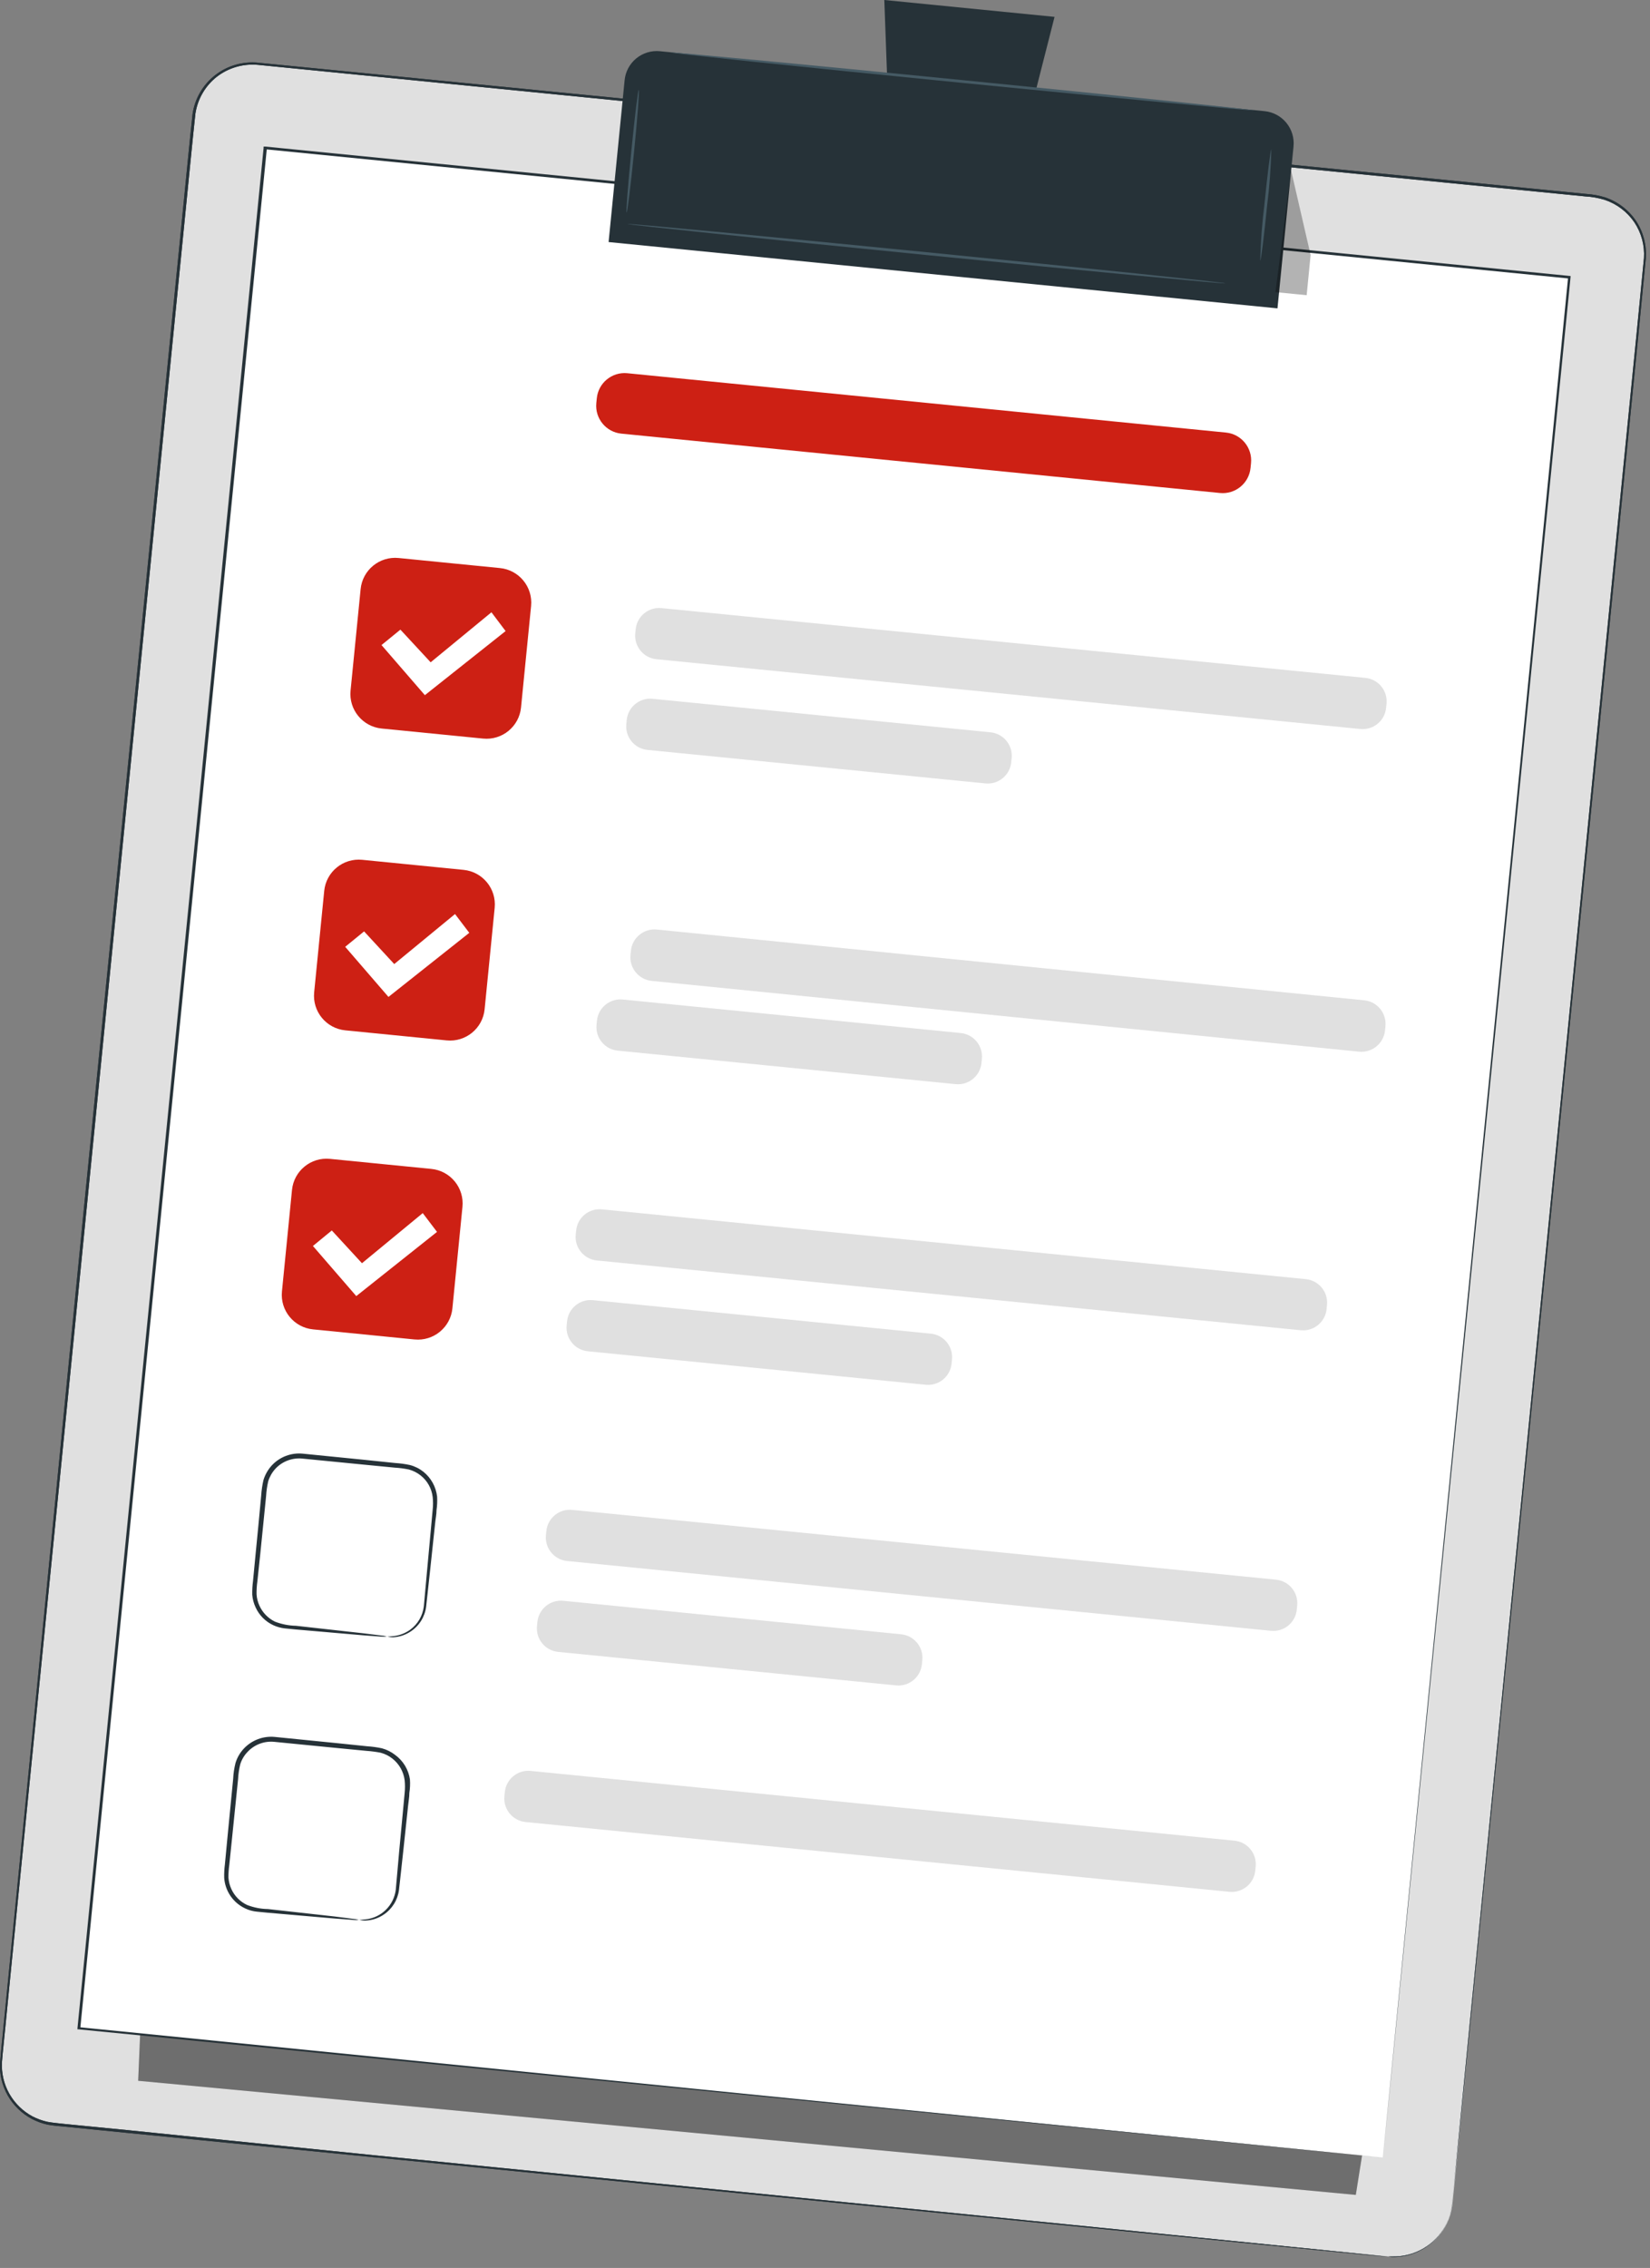 <?xml version="1.0" encoding="UTF-8"?>
<svg xmlns="http://www.w3.org/2000/svg" width="123" height="169" viewBox="0 0 123 169" fill="none">
  <rect x="0" y="0" width="123" height="169" fill="#808080" stroke="none"/>
  <path d="M103.475 168.144L4.03 158.284C2.871 158.168 1.806 157.597 1.068 156.696C0.33 155.795 -0.02 154.638 0.094 153.479L14.458 8.668C14.572 7.508 15.143 6.441 16.044 5.702C16.945 4.963 18.102 4.611 19.262 4.726L118.707 14.586C119.865 14.702 120.931 15.273 121.669 16.174C122.406 17.075 122.757 18.232 122.642 19.39L108.279 164.194C108.223 164.769 108.055 165.328 107.783 165.837C107.511 166.347 107.142 166.798 106.696 167.165C106.249 167.532 105.735 167.807 105.183 167.975C104.63 168.143 104.049 168.201 103.475 168.144Z" fill="#E0E0E0"></path>
  <path d="M103.475 168.145H103.812C104.145 168.151 104.478 168.12 104.803 168.051C105.444 167.915 106.046 167.637 106.565 167.238C107.085 166.839 107.508 166.329 107.805 165.746C108.013 165.338 108.151 164.899 108.215 164.446C108.287 163.972 108.322 163.462 108.38 162.938C108.48 161.875 108.595 160.719 108.717 159.462C108.962 156.948 109.249 154.047 109.565 150.779C110.858 137.723 112.718 118.835 115.016 95.48C116.172 83.81 117.436 71.063 118.786 57.303C119.466 50.437 120.167 43.346 120.89 36.031C121.254 32.377 121.623 28.669 121.996 24.906C122.176 23.032 122.363 21.136 122.549 19.233C122.61 18.287 122.358 17.349 121.831 16.561C121.294 15.776 120.515 15.188 119.612 14.888C119.145 14.747 118.663 14.662 118.176 14.636L116.739 14.493L113.824 14.206L107.927 13.624L95.941 12.439L71.222 9.99L19.234 4.833C18.137 4.73 17.041 5.045 16.167 5.717C15.302 6.396 14.729 7.38 14.566 8.467C14.329 10.665 14.12 12.884 13.898 15.082C13.457 19.477 13.024 23.843 12.598 28.181C11.736 36.856 10.889 45.395 10.056 53.798C8.39 70.596 6.781 86.834 5.251 102.231C3.721 117.629 2.256 132.33 0.892 146.039C0.727 147.756 0.554 149.458 0.389 151.146C0.31 151.986 0.21 152.826 0.145 153.659C0.099 154.483 0.291 155.304 0.698 156.022C1.103 156.731 1.697 157.313 2.414 157.702C2.773 157.888 3.154 158.026 3.549 158.112C3.944 158.184 4.353 158.219 4.756 158.263L9.582 158.737L27.924 160.604L83.222 166.119L98.254 167.627L102.161 168.03C103.037 168.116 103.489 168.173 103.489 168.173L102.153 168.051L98.247 167.671L83.215 166.198L27.916 160.755L9.596 158.945L4.77 158.464C4.368 158.428 3.958 158.392 3.542 158.32C3.133 158.227 2.737 158.082 2.364 157.889C1.617 157.486 0.997 156.882 0.576 156.144C0.152 155.4 -0.045 154.549 0.009 153.695C0.073 152.848 0.167 152.014 0.246 151.167C0.411 149.487 0.583 147.785 0.748 146.068C2.106 132.344 3.556 117.679 5.057 102.26C6.558 86.841 8.188 70.625 9.855 53.834C10.688 45.431 11.533 36.89 12.39 28.21C12.821 23.872 13.254 19.506 13.69 15.11C13.912 12.906 14.113 10.708 14.357 8.489C14.525 7.345 15.129 6.309 16.041 5.599C16.953 4.889 18.105 4.558 19.255 4.675L71.265 9.789L95.984 12.245L107.971 13.43L113.859 14.019L116.782 14.306L118.219 14.45C118.706 14.48 119.188 14.566 119.655 14.708C120.599 15.027 121.412 15.648 121.968 16.475C122.508 17.302 122.76 18.284 122.686 19.269C122.499 21.172 122.32 23.068 122.133 24.949C121.759 28.708 121.391 32.416 121.027 36.074C120.304 43.385 119.6 50.473 118.915 57.339C117.544 71.063 116.273 83.846 115.116 95.516C112.782 118.857 110.901 137.752 109.601 150.815C109.27 154.076 108.983 156.977 108.732 159.483C108.603 160.74 108.488 161.904 108.38 162.959C108.322 163.491 108.287 164.001 108.215 164.482C108.144 164.935 108 165.374 107.791 165.782C107.44 166.466 106.918 167.047 106.276 167.469C105.813 167.769 105.299 167.981 104.76 168.094C104.431 168.157 104.097 168.186 103.762 168.18L103.475 168.145Z" fill="#263238"></path>
  <g opacity="0.3">
    <path d="M10.3 155.052L101.069 163.555L103.841 146.125L102.11 135.281L10.918 140.409L10.3 155.052Z" fill="black"></path>
  </g>
  <path d="M103.475 168.145H103.812C104.145 168.151 104.478 168.12 104.803 168.051C105.444 167.915 106.046 167.637 106.565 167.238C107.085 166.839 107.508 166.329 107.805 165.746C108.013 165.338 108.151 164.899 108.215 164.446C108.287 163.972 108.322 163.462 108.38 162.938C108.48 161.875 108.595 160.719 108.717 159.462C108.962 156.948 109.249 154.047 109.565 150.779C110.858 137.723 112.718 118.835 115.016 95.48C116.172 83.81 117.436 71.063 118.786 57.303C119.466 50.437 120.167 43.346 120.89 36.031C121.254 32.377 121.623 28.669 121.996 24.906C122.176 23.032 122.363 21.136 122.549 19.233C122.61 18.287 122.358 17.349 121.831 16.561C121.294 15.776 120.515 15.188 119.612 14.888C119.145 14.747 118.663 14.662 118.176 14.636L116.739 14.493L113.824 14.206L107.927 13.624L95.941 12.439L71.222 9.99L19.234 4.833C18.137 4.73 17.041 5.045 16.167 5.717C15.302 6.396 14.729 7.38 14.566 8.467C14.329 10.665 14.12 12.884 13.898 15.082C13.457 19.477 13.024 23.843 12.598 28.181C11.736 36.856 10.889 45.395 10.056 53.798C8.39 70.596 6.781 86.834 5.251 102.231C3.721 117.629 2.256 132.33 0.892 146.039C0.727 147.756 0.554 149.458 0.389 151.146C0.31 151.986 0.21 152.826 0.145 153.659C0.099 154.483 0.291 155.304 0.698 156.022C1.103 156.731 1.697 157.313 2.414 157.702C2.773 157.888 3.154 158.026 3.549 158.112C3.944 158.184 4.353 158.219 4.756 158.263L9.582 158.737L27.924 160.604L83.222 166.119L98.254 167.627L102.161 168.03C103.037 168.116 103.489 168.173 103.489 168.173L102.153 168.051L98.247 167.671L83.215 166.198L27.916 160.755L9.596 158.945L4.77 158.464C4.368 158.428 3.958 158.392 3.542 158.32C3.133 158.227 2.737 158.082 2.364 157.889C1.617 157.486 0.997 156.882 0.576 156.144C0.152 155.4 -0.045 154.549 0.009 153.695C0.073 152.848 0.167 152.014 0.246 151.167C0.411 149.487 0.583 147.785 0.748 146.068C2.106 132.344 3.556 117.679 5.057 102.26C6.558 86.841 8.188 70.625 9.855 53.834C10.688 45.431 11.533 36.89 12.39 28.21C12.821 23.872 13.254 19.506 13.69 15.11C13.912 12.906 14.113 10.708 14.357 8.489C14.525 7.345 15.129 6.309 16.041 5.599C16.953 4.889 18.105 4.558 19.255 4.675L71.265 9.789L95.984 12.245L107.971 13.43L113.859 14.019L116.782 14.306L118.219 14.45C118.706 14.48 119.188 14.566 119.655 14.708C120.599 15.027 121.412 15.648 121.968 16.475C122.508 17.302 122.76 18.284 122.686 19.269C122.499 21.172 122.32 23.068 122.133 24.949C121.759 28.708 121.391 32.416 121.027 36.074C120.304 43.385 119.6 50.473 118.915 57.339C117.544 71.063 116.273 83.846 115.116 95.516C112.782 118.857 110.901 137.752 109.601 150.815C109.27 154.076 108.983 156.977 108.732 159.483C108.603 160.74 108.488 161.904 108.38 162.959C108.322 163.491 108.287 164.001 108.215 164.482C108.144 164.935 108 165.374 107.791 165.782C107.44 166.466 106.918 167.047 106.276 167.469C105.813 167.769 105.299 167.981 104.76 168.094C104.431 168.157 104.097 168.186 103.762 168.18L103.475 168.145Z" fill="#263238"></path>
  <g opacity="0.3">
    <path d="M10.3 155.052L101.069 163.555L103.841 146.125L102.11 135.281L10.918 140.409L10.3 155.052Z" fill="black"></path>
  </g>
  <path d="M19.733 11.014L5.846 151.132L103.076 160.768L116.963 20.651L19.733 11.014Z" fill="white"></path>
  <path d="M103.094 160.783C103.173 159.972 108.753 103.33 116.897 20.654L116.976 20.755L19.787 11.124L19.895 11.031C14.674 63.651 9.84 112.293 5.984 151.145L5.912 151.059L103.094 160.783L5.854 151.217H5.775V151.138C9.625 112.257 14.437 63.644 19.65 11.024V10.923H19.787L116.991 20.561H117.077V20.654C108.839 103.359 103.166 159.972 103.094 160.783Z" fill="#263238"></path>
  <path d="M91.391 32.233L46.767 27.811C45.622 27.697 44.602 28.533 44.489 29.678L44.453 30.035C44.34 31.18 45.176 32.2 46.321 32.313L90.944 36.736C92.089 36.849 93.109 36.013 93.222 34.868L93.258 34.511C93.371 33.367 92.535 32.347 91.391 32.233Z" fill="#CD2014"></path>
  <path d="M101.782 50.513L49.311 45.313C48.344 45.217 47.483 45.923 47.387 46.89L47.357 47.197C47.261 48.164 47.967 49.026 48.934 49.122L101.405 54.322C102.372 54.418 103.233 53.712 103.329 52.745L103.36 52.437C103.455 51.47 102.749 50.609 101.782 50.513Z" fill="#E0E0E0"></path>
  <path d="M73.836 54.568L48.645 52.071C47.678 51.975 46.816 52.681 46.72 53.648L46.69 53.956C46.594 54.923 47.3 55.784 48.267 55.88L73.459 58.377C74.426 58.473 75.288 57.767 75.383 56.8L75.414 56.492C75.51 55.525 74.803 54.664 73.836 54.568Z" fill="#E0E0E0"></path>
  <path d="M101.694 74.538L48.967 69.265C47.995 69.168 47.128 69.877 47.031 70.849L47 71.157C46.903 72.129 47.612 72.996 48.584 73.093L101.312 78.366C102.283 78.463 103.15 77.754 103.247 76.782L103.278 76.473C103.375 75.501 102.666 74.635 101.694 74.538Z" fill="#E0E0E0"></path>
  <path d="M71.617 76.977L46.425 74.48C45.458 74.384 44.596 75.091 44.5 76.058L44.47 76.365C44.374 77.332 45.08 78.194 46.047 78.289L71.239 80.786C72.206 80.882 73.068 80.176 73.164 79.209L73.194 78.901C73.29 77.934 72.584 77.073 71.617 76.977Z" fill="#E0E0E0"></path>
  <path d="M97.344 95.316L44.873 90.116C43.906 90.02 43.044 90.726 42.949 91.693L42.918 92.001C42.822 92.968 43.528 93.829 44.495 93.925L96.966 99.125C97.933 99.221 98.795 98.515 98.891 97.548L98.921 97.241C99.017 96.274 98.311 95.412 97.344 95.316Z" fill="#E0E0E0"></path>
  <path d="M69.389 99.378L44.197 96.882C43.23 96.786 42.369 97.492 42.273 98.459L42.242 98.766C42.147 99.733 42.853 100.595 43.82 100.691L69.012 103.187C69.979 103.283 70.84 102.577 70.936 101.61L70.967 101.303C71.062 100.336 70.356 99.474 69.389 99.378Z" fill="#E0E0E0"></path>
  <path d="M95.123 117.711L42.652 112.511C41.685 112.415 40.824 113.121 40.728 114.088L40.697 114.395C40.602 115.362 41.308 116.224 42.275 116.32L94.746 121.52C95.713 121.616 96.574 120.91 96.67 119.943L96.7 119.635C96.796 118.668 96.09 117.807 95.123 117.711Z" fill="#E0E0E0"></path>
  <path d="M67.177 121.78L41.985 119.283C41.018 119.188 40.157 119.894 40.061 120.861L40.03 121.168C39.934 122.135 40.641 122.997 41.608 123.093L66.8 125.589C67.767 125.685 68.628 124.979 68.724 124.012L68.755 123.705C68.85 122.738 68.144 121.876 67.177 121.78Z" fill="#E0E0E0"></path>
  <path d="M92.027 137.161L39.557 131.961C38.59 131.865 37.728 132.571 37.632 133.538L37.602 133.846C37.506 134.813 38.212 135.674 39.179 135.77L91.65 140.97C92.617 141.066 93.478 140.36 93.574 139.393L93.605 139.086C93.701 138.119 92.994 137.257 92.027 137.161Z" fill="#E0E0E0"></path>
  <path d="M49.195 3.816L94.269 8.283C94.904 8.346 95.488 8.659 95.892 9.152C96.297 9.646 96.489 10.28 96.426 10.915L95.23 22.978L45.368 18.037L46.563 5.973C46.626 5.338 46.939 4.754 47.432 4.35C47.926 3.945 48.56 3.753 49.195 3.816Z" fill="#263238"></path>
  <path d="M78.612 1.257L65.922 0L66.324 11.024L75.883 11.972L78.612 1.257Z" fill="#263238"></path>
  <path d="M93.45 8.223C93.45 8.281 83.719 7.361 71.718 6.176C59.718 4.991 49.994 3.972 50.001 3.914C50.008 3.857 59.739 4.776 71.74 5.968C83.74 7.16 93.457 8.166 93.45 8.223Z" fill="#455A64"></path>
  <path d="M46.711 15.835C46.654 15.835 46.812 13.782 47.063 11.254C47.314 8.726 47.559 6.693 47.616 6.7C47.673 6.708 47.523 8.754 47.271 11.275C47.02 13.796 46.769 15.843 46.711 15.835Z" fill="#455A64"></path>
  <path d="M93.944 19.426C93.977 18.036 94.08 16.648 94.253 15.268C94.483 12.977 94.713 11.124 94.77 11.132C94.738 12.522 94.635 13.91 94.461 15.29C94.232 17.581 94.002 19.434 93.944 19.426Z" fill="#455A64"></path>
  <path d="M91.352 21.114C91.352 21.172 81.355 20.224 69.039 19.003C56.722 17.782 46.775 16.748 46.775 16.69C46.775 16.633 56.772 17.574 69.089 18.794C81.405 20.015 91.359 21.057 91.352 21.114Z" fill="#455A64"></path>
  <g opacity="0.3">
    <path d="M96.243 12.683L97.7 19.003L97.406 21.997L95.079 21.768L96.243 12.683Z" fill="black"></path>
  </g>
  <path d="M37.272 42.33L29.71 41.58C28.29 41.44 27.023 42.477 26.883 43.898L26.133 51.459C25.992 52.88 27.03 54.146 28.451 54.287L36.012 55.036C37.433 55.177 38.699 54.14 38.84 52.719L39.59 45.158C39.73 43.737 38.693 42.471 37.272 42.33Z" fill="#CD2014"></path>
  <path d="M28.44 48.067L29.848 46.918L32.103 49.352L36.635 45.625L37.69 47.025L31.672 51.801L28.44 48.067Z" fill="white"></path>
  <path d="M34.558 64.819L26.997 64.069C25.576 63.929 24.31 64.966 24.169 66.387L23.419 73.948C23.279 75.369 24.316 76.635 25.737 76.776L33.298 77.526C34.719 77.666 35.985 76.629 36.126 75.208L36.876 67.647C37.016 66.226 35.979 64.96 34.558 64.819Z" fill="#CD2014"></path>
  <path d="M25.733 70.553L27.141 69.404L29.389 71.838L33.92 68.111L34.983 69.511L28.958 74.287L25.733 70.553Z" fill="white"></path>
  <path d="M32.156 87.103L24.595 86.354C23.174 86.213 21.908 87.251 21.767 88.671L21.018 96.233C20.877 97.653 21.915 98.92 23.336 99.06L30.897 99.81C32.318 99.951 33.584 98.913 33.725 97.492L34.474 89.931C34.615 88.51 33.577 87.244 32.156 87.103Z" fill="#CD2014"></path>
  <path d="M23.327 92.845L24.735 91.689L26.983 94.13L31.514 90.396L32.577 91.796L26.559 96.579L23.327 92.845Z" fill="white"></path>
  <path d="M28.879 121.952C28.879 121.952 29.044 121.952 29.353 121.916C29.793 121.863 30.213 121.7 30.574 121.442C30.854 121.238 31.089 120.978 31.265 120.679C31.44 120.38 31.552 120.048 31.594 119.704C31.672 118.857 31.759 117.909 31.852 116.867C31.945 115.826 32.053 114.662 32.168 113.434L32.254 112.494C32.289 112.181 32.289 111.865 32.254 111.553C32.218 111.237 32.119 110.932 31.963 110.654C31.808 110.377 31.599 110.133 31.349 109.937C31.09 109.734 30.792 109.585 30.473 109.499C30.127 109.429 29.777 109.383 29.425 109.362L27.206 109.147L22.53 108.687C22.162 108.651 21.79 108.701 21.444 108.832C21.098 108.962 20.786 109.171 20.534 109.441C20.288 109.709 20.104 110.028 19.995 110.375C19.911 110.736 19.858 111.104 19.837 111.474C19.686 112.982 19.535 114.433 19.399 115.826C19.327 116.515 19.255 117.19 19.184 117.851C19.14 118.165 19.121 118.482 19.126 118.799C19.143 119.095 19.216 119.385 19.342 119.654C19.577 120.171 19.986 120.59 20.498 120.839C20.998 121.032 21.528 121.136 22.064 121.147L27.026 121.7L28.376 121.866C28.535 121.876 28.691 121.905 28.843 121.952C28.685 121.968 28.527 121.968 28.369 121.952L27.012 121.851L22.035 121.42L21.23 121.341C20.935 121.308 20.646 121.228 20.376 121.104C19.795 120.837 19.329 120.371 19.061 119.79C18.917 119.488 18.829 119.162 18.803 118.828C18.797 118.492 18.816 118.156 18.86 117.822C18.923 117.166 18.987 116.491 19.054 115.797C19.193 114.404 19.332 112.951 19.471 111.438C19.496 111.046 19.553 110.657 19.643 110.274C19.768 109.875 19.979 109.507 20.261 109.197C20.552 108.884 20.911 108.641 21.311 108.489C21.711 108.337 22.14 108.28 22.566 108.321L27.241 108.788L29.461 109.018C29.83 109.04 30.198 109.091 30.559 109.168C30.926 109.264 31.269 109.435 31.565 109.671C32.136 110.13 32.502 110.796 32.585 111.524C32.603 111.86 32.589 112.197 32.541 112.529C32.541 112.853 32.47 113.161 32.441 113.47C32.312 114.698 32.19 115.847 32.075 116.903C31.96 117.959 31.859 118.892 31.766 119.733C31.717 120.102 31.59 120.456 31.393 120.772C31.196 121.088 30.934 121.358 30.624 121.564C30.238 121.825 29.789 121.976 29.324 122.002C29.174 122.009 29.024 121.992 28.879 121.952Z" fill="#263238"></path>
  <path d="M26.789 143.059C26.789 143.059 26.954 143.059 27.256 143.023C27.825 142.962 28.358 142.711 28.766 142.309C29.174 141.907 29.434 141.379 29.504 140.811C29.576 139.971 29.662 139.023 29.755 137.974C29.849 136.926 29.963 135.777 30.078 134.541L30.165 133.601C30.197 133.288 30.197 132.973 30.165 132.66C30.086 132.022 29.758 131.441 29.253 131.044C28.994 130.839 28.695 130.69 28.376 130.606C28.032 130.539 27.684 130.493 27.335 130.469L25.109 130.254L20.441 129.794C20.072 129.758 19.699 129.808 19.353 129.94C19.006 130.072 18.695 130.283 18.444 130.556C18.194 130.817 18.009 131.135 17.905 131.482C17.818 131.842 17.765 132.21 17.747 132.581C17.589 134.089 17.446 135.547 17.302 136.933C17.23 137.651 17.159 138.305 17.094 138.958C17.049 139.272 17.027 139.589 17.029 139.906C17.049 140.202 17.122 140.491 17.245 140.761C17.481 141.28 17.893 141.7 18.408 141.946C18.907 142.142 19.438 142.247 19.974 142.255L24.936 142.808L26.286 142.98C26.444 142.996 26.6 143.022 26.753 143.059C26.596 143.079 26.437 143.079 26.279 143.059L24.922 142.958L19.945 142.527L19.141 142.448C18.844 142.42 18.555 142.339 18.286 142.211C17.844 142.007 17.465 141.688 17.189 141.288C16.912 140.888 16.748 140.42 16.713 139.935C16.704 139.601 16.721 139.268 16.764 138.937C16.828 138.276 16.893 137.601 16.957 136.904C17.094 135.518 17.238 134.032 17.381 132.552C17.399 132.157 17.457 131.765 17.553 131.382C17.673 130.979 17.885 130.611 18.171 130.304C18.463 129.992 18.822 129.75 19.222 129.598C19.622 129.446 20.051 129.388 20.477 129.428L25.145 129.895L27.371 130.125C27.74 130.148 28.108 130.199 28.47 130.276C28.833 130.374 29.172 130.545 29.468 130.778C29.761 130.994 30.008 131.265 30.196 131.577C30.383 131.889 30.507 132.235 30.559 132.595C30.582 132.931 30.568 133.268 30.516 133.601C30.516 133.924 30.452 134.233 30.423 134.541C30.287 135.777 30.165 136.926 30.057 137.974C29.949 139.023 29.834 139.964 29.741 140.847C29.691 141.215 29.563 141.567 29.366 141.882C29.169 142.196 28.908 142.465 28.599 142.671C28.214 142.933 27.764 143.085 27.299 143.109C27.127 143.125 26.954 143.108 26.789 143.059Z" fill="#263238"></path>
</svg>
